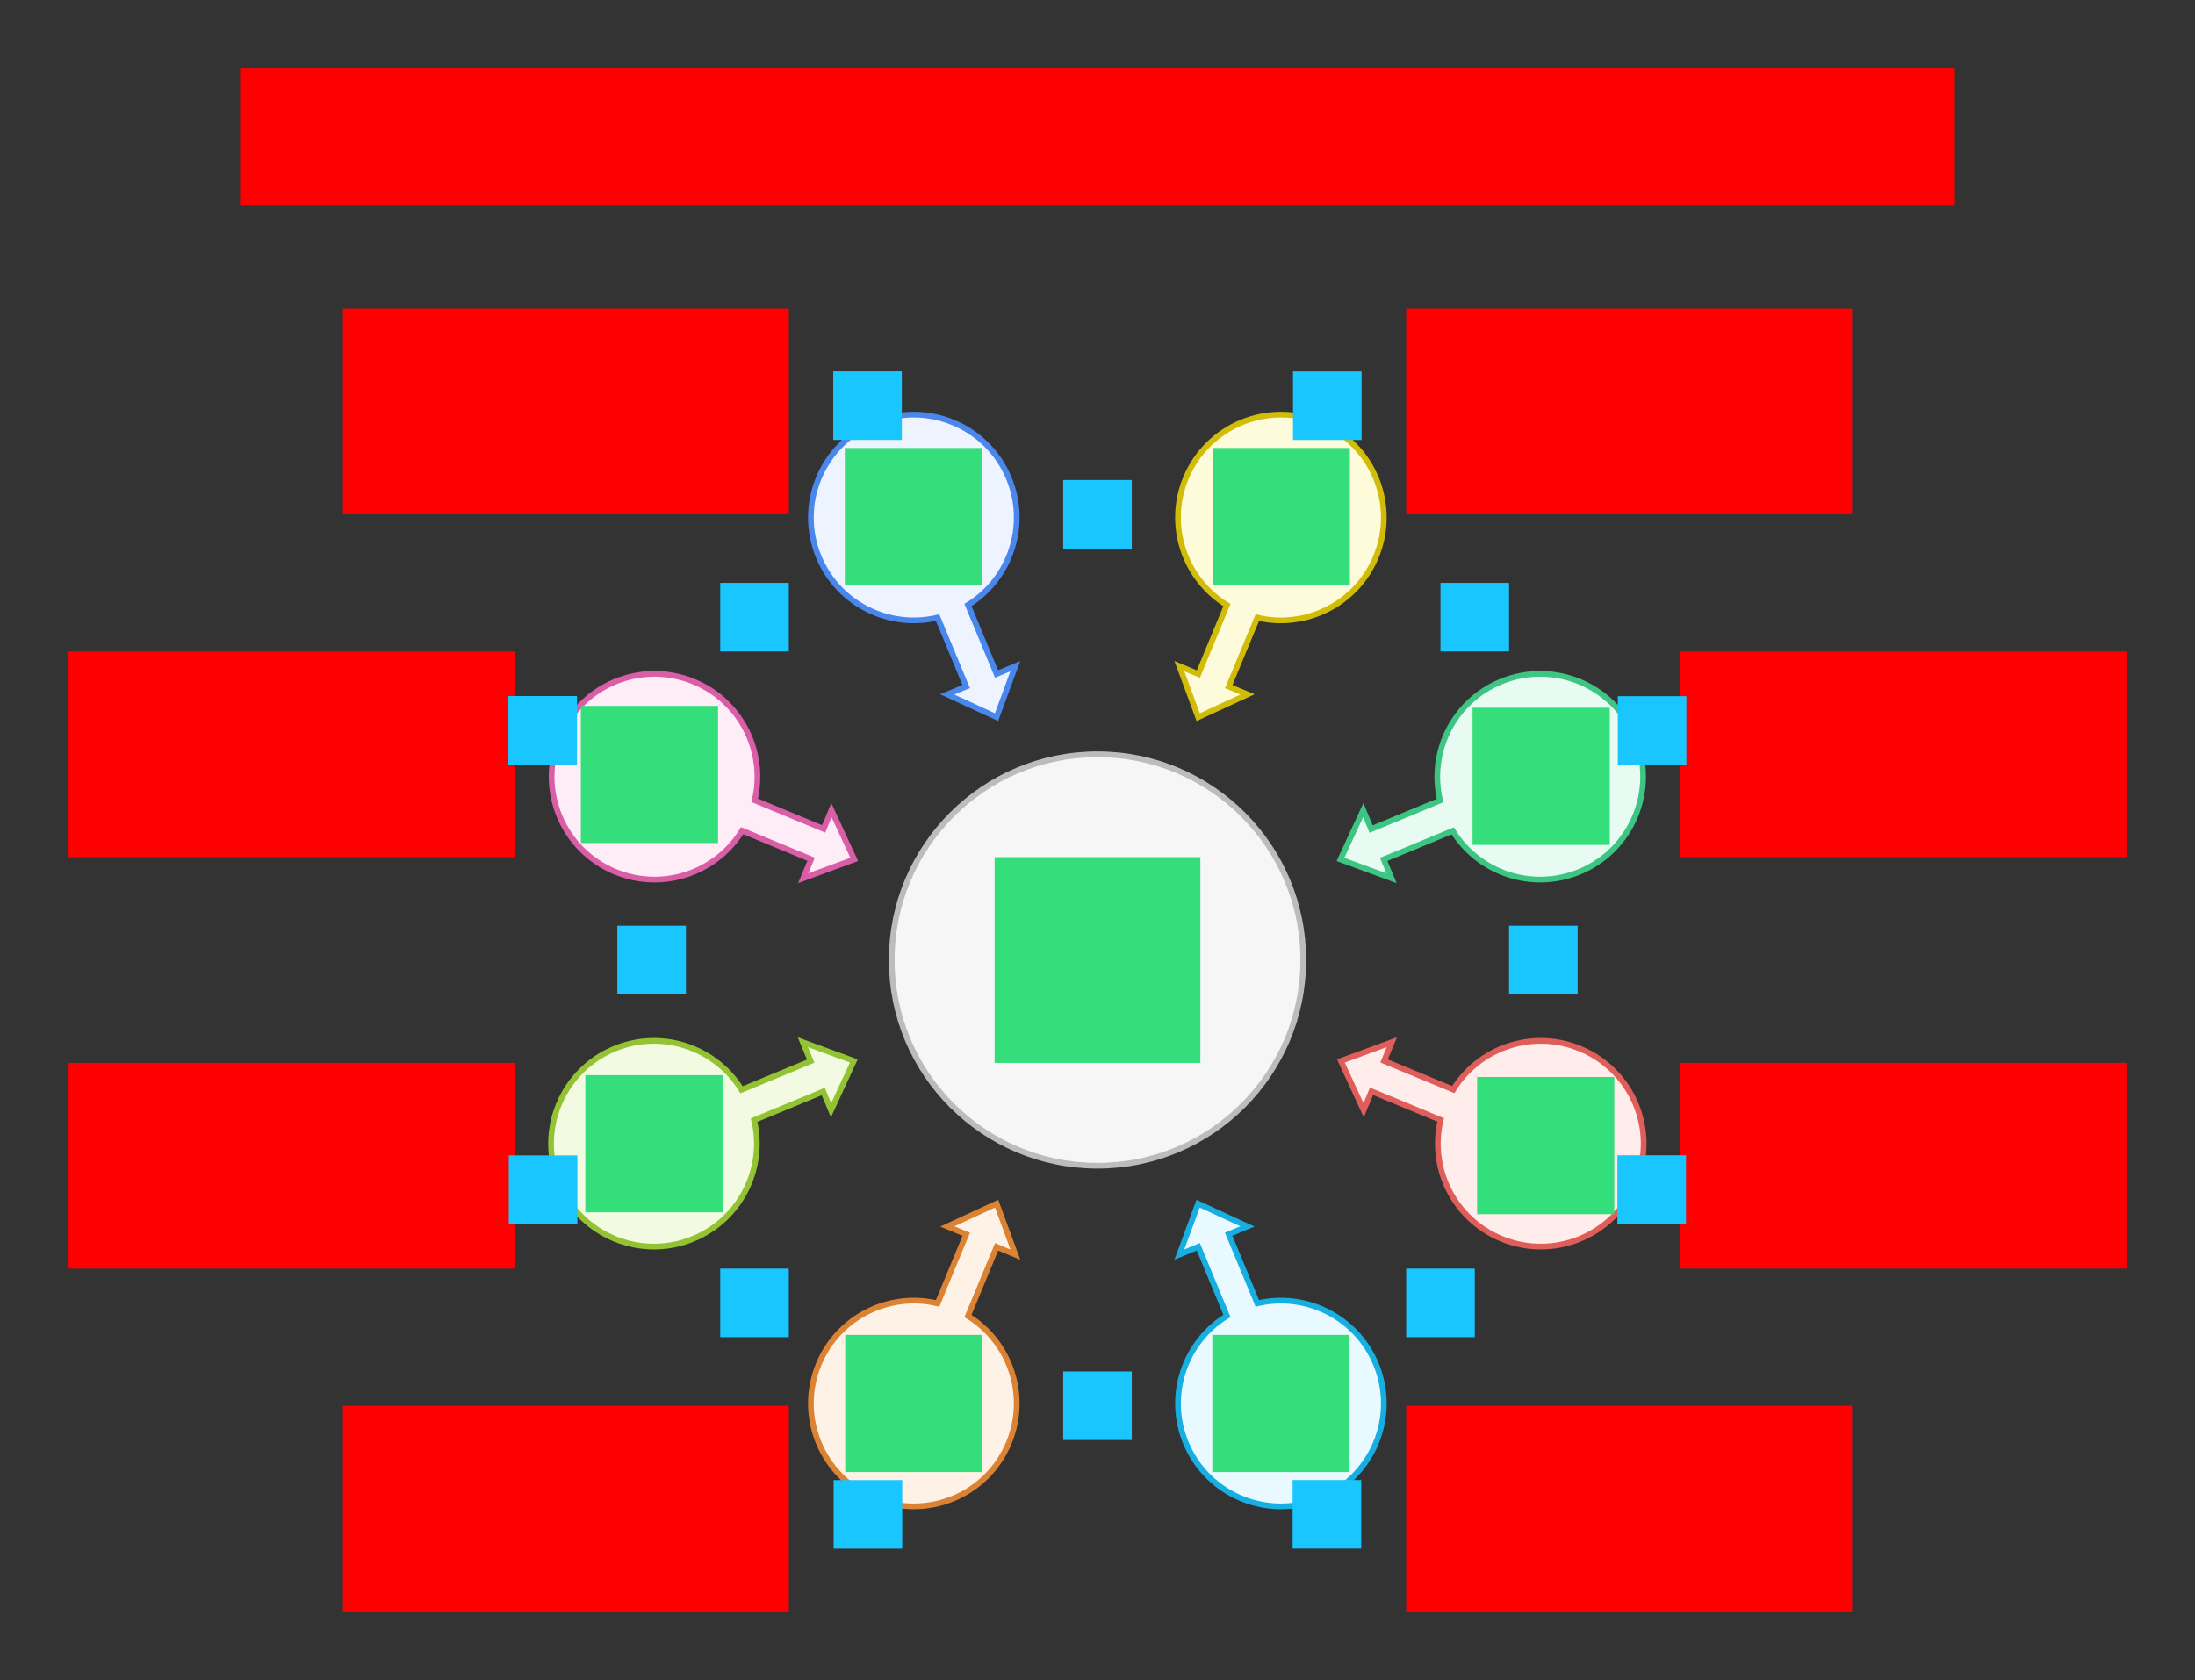 <svg xmlns="http://www.w3.org/2000/svg" width="768" height="588"><rect width="100%" height="100%" fill="#333333" stroke="none"/>    <g id="converge-sample-v5--family--8">        <path id="tx-rb-8" transform="translate(120, 108)" fill="#ff00001a" d="M0 7.1054e-15 L156 0 L156 72 L0 72 L0 7.1054e-15 Z"></path>
        <path id="tx-rc-7" transform="translate(24, 228)" fill="#ff00001a" d="M0 0 L156 0 L156 72 L0 72 L0 0 Z"></path>
        <path id="tx-rc-6" transform="translate(24, 372)" fill="#ff00001a" d="M0 0 L156 0 L156 72 L0 72 L0 0 Z"></path>
        <path id="tx-rt-5" transform="translate(120, 492)" fill="#ff00001a" d="M0 0 L156 0 L156 72 L0 72 L0 0 Z"></path>
        <path id="tx-lt-4" transform="translate(492, 492)" fill="#ff00001a" d="M0 0 L156 0 L156 72 L0 72 L0 0 Z"></path>
        <path id="tx-lc-3" transform="translate(588, 372)" fill="#ff00001a" d="M0 0 L156 0 L156 72 L0 72 L0 0 Z"></path>
        <path id="tx-lc-2" transform="translate(588, 228)" fill="#ff00001a" d="M0 0 L156 0 L156 72 L0 72 L0 0 Z"></path>
        <path id="tx-lb-1" transform="translate(492, 108)" fill="#ff00001a" d="M0 7.1054e-15 L156 0 L156 72 L0 72 L0 7.1054e-15 Z"></path>
        <path id="tx-cb-title" data-entity-classes="Title" transform="translate(84, 24)" fill="#ff00001a" d="M0 9.9476e-14 L600 0 L600 48 L0 48 L0 9.9476e-14 Z"></path>
        <g id="lines">            <g id="g-8">                <g id="cu_Vector" >                    <path id="Vector" transform="translate(283.719, 145.11)" fill="#edf4ff" d="M71.522 88.053 L64.955 105.89 L47.699 97.921 L54.33 95.175 L44.332 71.04 C27.425 75.079 9.614 66.358 2.75 49.786 C-4.859 31.417 3.864 10.358 22.233 2.75 C40.602 -4.859 61.66 3.864 69.269 22.233 C76.124 38.781 69.723 57.513 54.956 66.627 L64.957 90.772 L71.522 88.053 Z"></path>
                    <path id="Vector_1" transform="translate(283.719, 145.11)" fill="none" stroke="#4987ec" stroke-width="2" stroke-linejoin="miter" stroke-linecap="none" stroke-miterlimit="4"  d="M 71.522 88.053 L 64.955 105.889 L 47.699 97.921 L 54.33 95.175 L 44.332 71.04 C 27.425 75.079 9.614 66.358 2.75 49.786 C -4.859 31.417 3.864 10.358 22.233 2.75 C 40.602 -4.859 61.66 3.864 69.269 22.233 C 76.124 38.781 69.723 57.513 54.956 66.627 L 64.957 90.772 L 71.522 88.053 Z"></path></g></g>
            <g id="g-7">                <g id="cu_Vector_1" >                    <path id="Vector_2" transform="translate(192.995, 235.834)" fill="#feecf7" d="M97.921 47.699 L105.89 64.955 L88.053 71.522 L90.8 64.891 L66.665 54.894 C57.566 69.705 38.804 76.133 22.233 69.269 C3.864 61.66 -4.859 40.602 2.75 22.233 C10.358 3.864 31.417 -4.859 49.786 2.75 C66.335 9.604 75.054 27.376 71.056 44.262 L95.202 54.263 L97.921 47.699 Z"></path>
                    <path id="Vector_3" transform="translate(192.995, 235.834)" fill="none" stroke="#d95da7" stroke-width="2" stroke-linejoin="miter" stroke-linecap="none" stroke-miterlimit="4"  d="M 97.921 47.699 L 105.89 64.955 L 88.053 71.522 L 90.8 64.891 L 66.665 54.894 C 57.566 69.705 38.804 76.133 22.233 69.269 C 3.864 61.66 -4.859 40.602 2.75 22.233 C 10.358 3.864 31.417 -4.859 49.786 2.75 C 66.335 9.604 75.054 27.376 71.056 44.262 L 95.202 54.263 L 97.921 47.699 Z"></path></g></g>
            <g id="g-6">                <g id="cu_Vector_2" >                    <path id="Vector_4" transform="translate(192.794, 364.278)" fill="#f2fae1" d="M97.979 24.296 L105.948 7.04 L88.111 0.473 L90.858 7.104 L66.665 17.125 C57.566 2.313 38.804 -4.114 22.233 2.75 C3.864 10.358 -4.859 31.417 2.75 49.786 C10.358 68.155 31.417 76.878 49.786 69.269 C66.335 62.414 75.054 44.643 71.056 27.757 L95.26 17.731 L97.979 24.296 Z"></path>
                    <path id="Vector_5" transform="translate(192.794, 364.278)" fill="none" stroke="#93c332" stroke-width="2" stroke-linejoin="miter" stroke-linecap="none" stroke-miterlimit="4"  d="M 97.979 24.296 L 105.948 7.04 L 88.111 0.473 L 90.858 7.104 L 66.665 17.125 C 57.566 2.313 38.804 -4.114 22.233 2.75 C 3.864 10.358 -4.859 31.417 2.75 49.786 C 10.358 68.155 31.417 76.878 49.786 69.269 C 66.335 62.414 75.054 44.643 71.056 27.757 L 95.26 17.731 L 97.979 24.296 Z"></path></g></g>
            <g id="g-5">                <g id="cu_Vector_3" >                    <path id="Vector_6" transform="translate(283.719, 421.27)" fill="#fef2e6" d="M71.546 17.836 L64.979 0 L47.723 7.969 L54.353 10.715 L44.332 34.908 C27.425 30.869 9.614 39.59 2.75 56.162 C-4.859 74.53 3.864 95.589 22.233 103.198 C40.602 110.806 61.66 102.084 69.269 83.715 C76.124 67.166 69.723 48.434 54.956 39.321 L64.981 15.117 L71.546 17.836 Z"></path>
                    <path id="Vector_7" transform="translate(283.719, 421.27)" fill="none" stroke="#db8333" stroke-width="2" stroke-linejoin="miter" stroke-linecap="none" stroke-miterlimit="4"  d="M 71.546 17.836 L 64.979 0 L 47.723 7.969 L 54.353 10.715 L 44.332 34.908 C 27.425 30.869 9.614 39.59 2.75 56.162 C -4.859 74.53 3.864 95.589 22.233 103.198 C 40.602 110.806 61.66 102.084 69.269 83.715 C 76.124 67.166 69.723 48.434 54.956 39.321 L 64.981 15.117 L 71.546 17.836 Z"></path></g></g>
            <g id="g-4">                <g id="cu_Vector_4" >                    <path id="Vector_8" transform="translate(412.164, 421.27)" fill="#e8f9ff" d="M24.296 7.969 L7.04 0 L0.473 17.836 L7.104 15.09 L17.125 39.283 C2.313 48.382 -4.114 67.143 2.75 83.715 C10.358 102.084 31.417 110.806 49.786 103.198 C68.155 95.589 76.878 74.53 69.269 56.162 C62.414 39.613 44.643 30.893 27.757 34.891 L17.731 10.688 L24.296 7.969 Z"></path>
                    <path id="Vector_9" transform="translate(412.164, 421.27)" fill="none" stroke="#17aee1" stroke-width="2" stroke-linejoin="miter" stroke-linecap="none" stroke-miterlimit="4"  d="M 24.296 7.969 L 7.04 0 L 0.473 17.836 L 7.104 15.09 L 17.125 39.283 C 2.313 48.382 -4.114 67.143 2.75 83.715 C 10.358 102.084 31.417 110.806 49.786 103.198 C 68.155 95.589 76.878 74.53 69.269 56.162 C 62.414 39.613 44.643 30.893 27.757 34.891 L 17.731 10.688 L 24.296 7.969 Z"></path></g></g>
            <g id="g-3">                <g id="cu_Vector_5" >                    <path id="Vector_10" transform="translate(469.153, 364.276)" fill="#ffedeb" d="M17.836 0.473 L0 7.04 L7.969 24.296 L10.715 17.665 L34.908 27.686 C30.869 44.594 39.59 62.405 56.162 69.269 C74.53 76.878 95.589 68.155 103.198 49.786 C110.806 31.417 102.084 10.358 83.715 2.75 C67.166 -4.105 48.434 2.296 39.321 17.063 L15.117 7.037 L17.836 0.473 Z"></path>
                    <path id="Vector_11" transform="translate(469.153, 364.276)" fill="none" stroke="#df5e59" stroke-width="2" stroke-linejoin="miter" stroke-linecap="none" stroke-miterlimit="4"  d="M 17.836 0.473 L 0 7.04 L 7.969 24.296 L 10.715 17.665 L 34.908 27.686 C 30.869 44.594 39.59 62.405 56.162 69.269 C 74.53 76.878 95.589 68.155 103.198 49.786 C 110.806 31.417 102.084 10.358 83.715 2.75 C 67.166 -4.105 48.434 2.296 39.321 17.063 L 15.117 7.037 L 17.836 0.473 Z"></path></g></g>
            <g id="g-2">                <g id="cu_Vector_6" >                    <path id="Vector_12" transform="translate(469.015, 235.834)" fill="#e7fbf2" d="M17.836 71.522 L0 64.955 L7.968 47.699 L10.715 54.33 L34.85 44.332 C30.811 27.425 39.532 9.614 56.103 2.75 C74.472 -4.859 95.531 3.864 103.14 22.233 C110.748 40.602 102.026 61.66 83.657 69.269 C67.108 76.124 48.376 69.723 39.263 54.956 L15.117 64.957 L17.836 71.522 Z"></path>
                    <path id="Vector_13" transform="translate(469.015, 235.834)" fill="none" stroke="#3cc583" stroke-width="2" stroke-linejoin="miter" stroke-linecap="none" stroke-miterlimit="4"  d="M 17.836 71.522 L 0 64.955 L 7.968 47.699 L 10.715 54.33 L 34.85 44.332 C 30.811 27.425 39.532 9.614 56.103 2.75 C 74.472 -4.859 95.531 3.864 103.14 22.233 C 110.748 40.602 102.025 61.66 83.657 69.269 C 67.108 76.124 48.376 69.723 39.263 54.956 L 15.117 64.957 L 17.836 71.522 Z"></path></g></g>
            <g id="g-1">                <g id="cu_Vector_7" >                    <path id="Vector_14" transform="translate(412.162, 145.11)" fill="#fefbdb" d="M24.32 97.921 L7.064 105.89 L0.497 88.053 L7.128 90.8 L17.125 66.665 C2.313 57.566 -4.114 38.804 2.75 22.233 C10.358 3.864 31.417 -4.859 49.786 2.75 C68.155 10.358 76.878 31.417 69.269 49.786 C62.414 66.335 44.643 75.054 27.757 71.056 L17.755 95.202 L24.32 97.921 Z"></path>
                    <path id="Vector_15" transform="translate(412.162, 145.11)" fill="none" stroke="#d1bd08" stroke-width="2" stroke-linejoin="miter" stroke-linecap="none" stroke-miterlimit="4"  d="M 24.32 97.921 L 7.064 105.89 L 0.497 88.053 L 7.128 90.8 L 17.125 66.665 C 2.313 57.566 -4.114 38.804 2.75 22.233 C 10.358 3.864 31.417 -4.859 49.786 2.75 C 68.155 10.358 76.878 31.417 69.269 49.786 C 62.414 66.335 44.643 75.054 27.757 71.056 L 17.755 95.202 L 24.32 97.921 Z"></path></g></g>
            <g id="g-0">                <g id="cu_cr-big" >                    <path id="cr-big" transform="matrix(1, 2.0335721845891912e-16, 2.0335721845891912e-16, -1, 312, 407.996)" fill="#f6f6f6" d="M0 72 C0 32.236 32.236 0 72 0 L72 0 C111.764 0 144 32.236 144 72 L144 72 C144 111.765 111.764 144 72 144 L72 144 C32.236 144 0 111.765 0 72 L0 72 Z"></path>
                    <path id="cr-big_1" transform="matrix(1, 2.0335721845891912e-16, 2.0335721845891912e-16, -1, 312, 407.996)" fill="none" stroke="#bcbcbc" stroke-width="2" stroke-linejoin="miter" stroke-linecap="none" stroke-miterlimit="4"  d="M 0 72 C -8.0864e-15 111.764 32.236 144 72 144 C 111.764 144 144 111.764 144 72 C 144 32.236 111.764 8.0864e-15 72 0 C 32.236 -8.0864e-15 8.0864e-15 32.236 0 72 Z"></path></g></g></g>
        <path id="ic-cc-end" transform="matrix(1, -5.551115123125783e-17, 5.551115123125783e-17, 1, 348, 299.996)" fill="#33de7b1a" d="M0 0 L72 0 L72 72 L0 72 L0 0 Z"></path>
        <path id="ic-cc-8" transform="translate(295.592, 156.785)" fill="#33de7b1a" d="M0 0 L48 0 L48 48 L0 48 L0 0 Z"></path>
        <path id="ic-cc-7" transform="translate(203.232, 247.053)" fill="#33de7b1a" d="M0 0 L48 0 L48 48 L0 48 L0 0 Z"></path>
        <path id="ic-cc-6" transform="translate(204.809, 376.287)" fill="#33de7b1a" d="M0 0 L48 0 L48 48 L0 48 L0 0 Z"></path>
        <path id="ic-cc-5" transform="translate(295.73, 467.208)" fill="#33de7b1a" d="M0 0 L48 0 L48 48 L0 48 L0 0 Z"></path>
        <path id="ic-cc-4" transform="translate(424.174, 467.208)" fill="#33de7b1a" d="M0 0 L48 0 L48 48 L0 48 L0 0 Z"></path>
        <path id="ic-cc-3" transform="translate(516.809, 376.939)" fill="#33de7b1a" d="M0 0 L48 0 L48 48 L0 48 L0 0 Z"></path>
        <path id="ic-cc-2" transform="translate(515.232, 247.705)" fill="#33de7b1a" d="M0 0 L48 0 L48 48 L0 48 L0 0 Z"></path>
        <path id="ic-cc-1" transform="translate(424.312, 156.785)" fill="#33de7b1a" d="M0 0 L48 0 L48 48 L0 48 L0 0 Z"></path>
        <path id="bt-cc-remove-8" transform="translate(291.541, 129.972)" fill="#1ac6ff33" d="M0 0 L24 0 L24 24 L0 24 L0 0 Z"></path>
        <path id="bt-cc-remove-7" transform="translate(177.877, 243.61)" fill="#1ac6ff33" d="M0 0 L24 0 L24 24 L0 24 L0 0 Z"></path>
        <path id="bt-cc-remove-6" transform="translate(178.016, 404.382)" fill="#1ac6ff33" d="M0 0 L24 0 L24 24 L0 24 L0 0 Z"></path>
        <path id="bt-cc-remove-5" transform="translate(291.68, 518.021)" fill="#1ac6ff33" d="M0 0 L24 0 L24 24 L0 24 L0 0 Z"></path>
        <path id="bt-cc-remove-4" transform="translate(452.268, 518.002)" fill="#1ac6ff33" d="M0 0 L24 0 L24 24 L0 24 L0 0 Z"></path>
        <path id="bt-cc-remove-3" transform="translate(565.906, 404.337)" fill="#1ac6ff33" d="M0 0 L24 0 L24 24 L0 24 L0 0 Z"></path>
        <path id="bt-cc-remove-2" transform="translate(566.045, 243.655)" fill="#1ac6ff33" d="M0 0 L24 0 L24 24 L0 24 L0 0 Z"></path>
        <path id="bt-cc-remove-1" transform="translate(452.406, 129.99)" fill="#1ac6ff33" d="M0 0 L24 0 L24 24 L0 24 L0 0 Z"></path>
        <path id="bt-cc-add-9" transform="translate(372, 168)" fill="#1ac6ff33" d="M0 0 L24 0 L24 24 L0 24 L0 0 Z"></path>
        <path id="bt-cc-add-8" transform="translate(252, 204)" fill="#1ac6ff33" d="M0 0 L24 0 L24 24 L0 24 L0 0 Z"></path>
        <path id="bt-cc-add-7" transform="translate(216, 324)" fill="#1ac6ff33" d="M0 0 L24 0 L24 24 L0 24 L0 0 Z"></path>
        <path id="bt-cc-add-6" transform="translate(252, 444)" fill="#1ac6ff33" d="M0 0 L24 0 L24 24 L0 24 L0 0 Z"></path>
        <path id="bt-cc-add-5" transform="translate(372, 480)" fill="#1ac6ff33" d="M0 0 L24 0 L24 24 L0 24 L0 0 Z"></path>
        <path id="bt-cc-add-4" transform="translate(492, 444)" fill="#1ac6ff33" d="M0 0 L24 0 L24 24 L0 24 L0 0 Z"></path>
        <path id="bt-cc-add-3" transform="translate(528, 324)" fill="#1ac6ff33" d="M0 0 L24 0 L24 24 L0 24 L0 0 Z"></path>
        <path id="bt-cc-add-2" transform="translate(504, 204)" fill="#1ac6ff33" d="M0 0 L24 0 L24 24 L0 24 L0 0 Z"></path></g></svg>